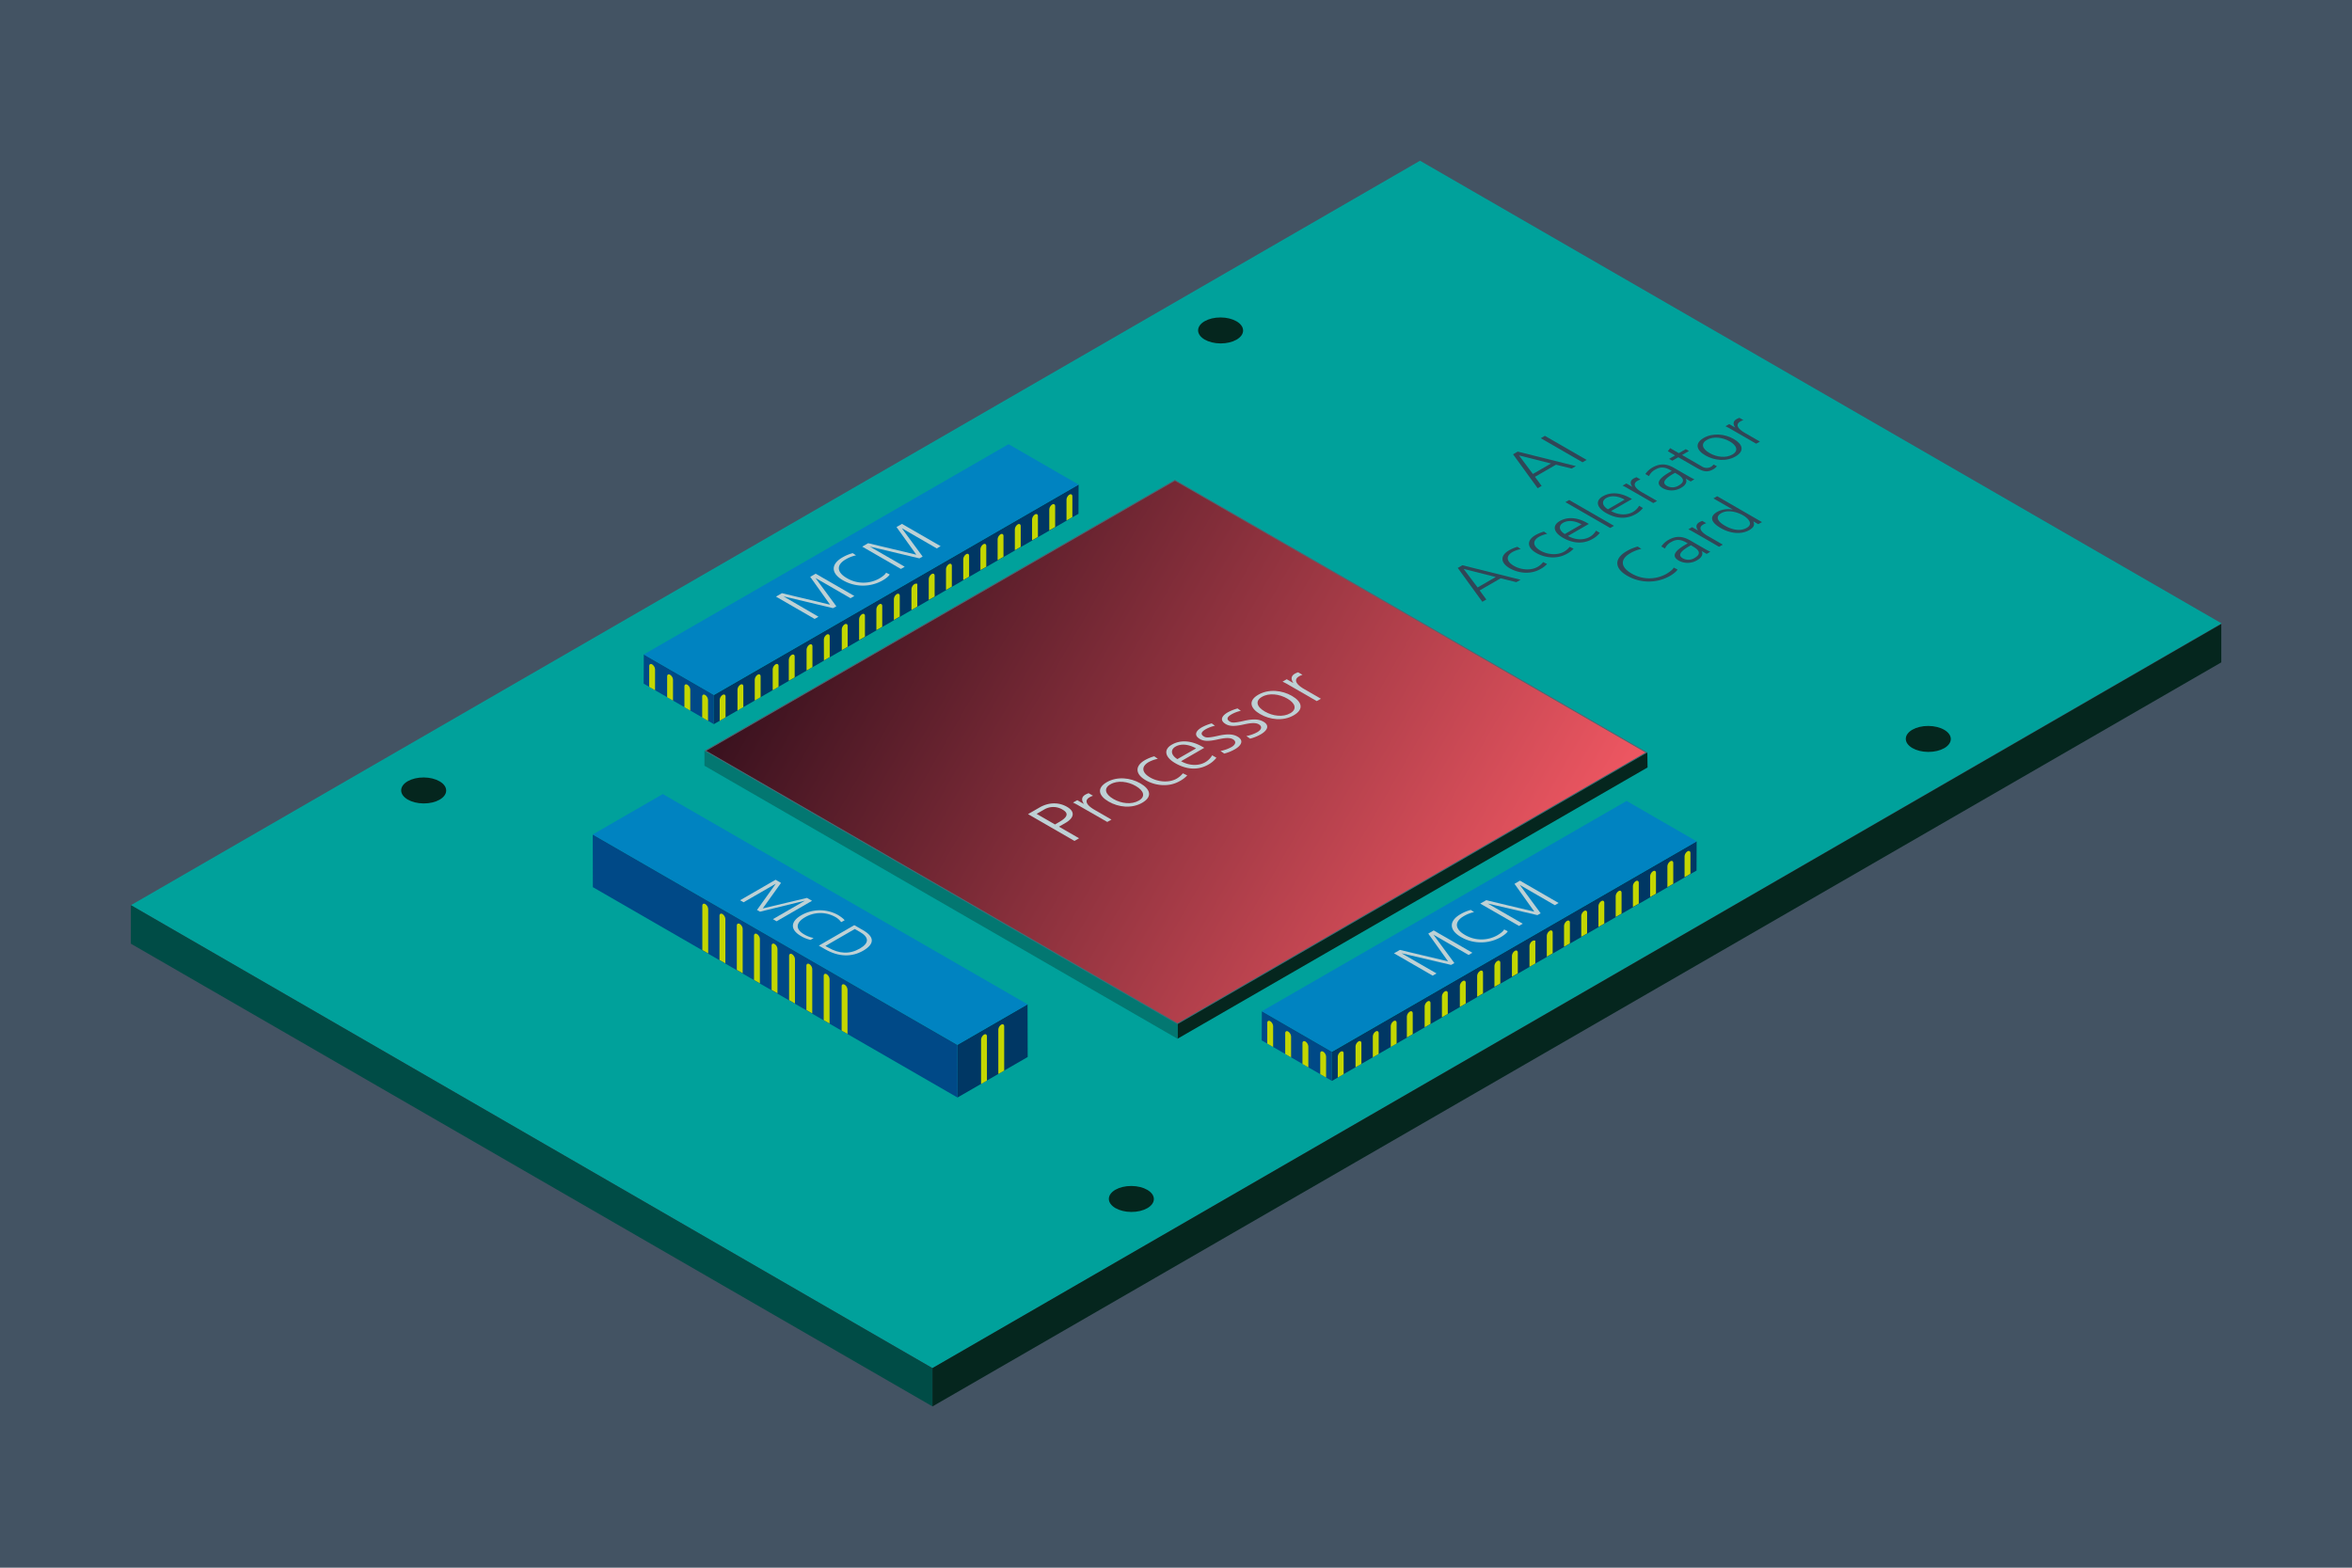<svg id="Layer_1" data-name="Layer 1" xmlns="http://www.w3.org/2000/svg" xmlns:xlink="http://www.w3.org/1999/xlink" viewBox="0 0 1296 864"><defs><style>.cls-1{fill:#435363;}.cls-2{fill:#00a19b;}.cls-3{fill:#05261e;}.cls-4{fill:#004c46;}.cls-5{fill:url(#New_Gradient_Swatch_3);}.cls-6{fill:#526370;}.cls-7{fill:#037771;}.cls-8{fill:#003764;}.cls-9{fill:#004987;}.cls-10{fill:#0083c1;}.cls-11{fill:none;}.cls-12{fill:#c4d600;}.cls-13{fill:#bed1d5;}.cls-14{fill:#304657;}</style><linearGradient id="New_Gradient_Swatch_3" x1="453.25" y1="301.94" x2="842.55" y2="526.7" gradientUnits="userSpaceOnUse"><stop offset="0" stop-color="#39111e"/><stop offset="1" stop-color="#ef5762"/></linearGradient></defs><rect class="cls-1" width="1296" height="864"/><polygon class="cls-2" points="1224.14 343.58 513.8 754.02 72.14 498.87 782.46 88.58 1224.14 343.58"/><ellipse class="cls-3" cx="233.45" cy="435.65" rx="7.16" ry="12.4" transform="translate(-203.45 666.73) rotate(-89.69)"/><ellipse class="cls-3" cx="672.58" cy="182.12" rx="7.16" ry="12.4" transform="translate(486.82 853.7) rotate(-89.69)"/><ellipse class="cls-3" cx="623.41" cy="660.79" rx="7.16" ry="12.4" transform="translate(-40.75 1280.61) rotate(-89.69)"/><ellipse class="cls-3" cx="1062.54" cy="407.26" rx="7.16" ry="12.4" transform="translate(649.53 1467.57) rotate(-89.69)"/><polygon class="cls-3" points="513.78 775.14 1223.98 365.05 1223.98 343.89 513.78 754.01 513.78 775.14"/><polygon class="cls-4" points="72.1 520.09 513.78 775.09 513.78 754.01 72.13 498.86 72.1 520.09"/><polygon class="cls-5" points="388.68 413.79 647.42 264.75 907.2 414.72 648.82 564.15 388.68 413.79"/><path class="cls-6" d="M647.42,265,906.68,414.72,648.82,563.85,389.2,413.79,647.42,265m0-.59L388.16,413.79,648.82,564.45l258.9-149.73L647.42,264.45Z"/><polygon class="cls-3" points="648.82 572.49 648.82 564.45 907.72 414.72 907.84 422.96 648.82 572.49"/><polygon class="cls-7" points="648.82 572.49 648.82 564.45 388.16 413.79 388.16 422.02 648.82 572.49"/><polygon class="cls-8" points="527.66 604.84 527.59 575.82 566.2 553.52 566.28 582.55 527.66 604.84"/><polygon class="cls-9" points="326.62 459.9 527.59 575.88 527.66 604.91 326.68 488.94 326.62 459.9"/><polygon class="cls-10" points="326.62 459.91 527.59 575.82 566.2 553.52 365.21 437.63 326.62 459.91"/><path class="cls-11" d="M563.22,584.34l0-24.4c0-1-.71-1.45-1.61-.94h0a3.6,3.6,0,0,0-1.62,2.78l0,24.43Z"/><path class="cls-12" d="M553.33,590.05l0-24.4c0-1-.72-1.45-1.61-.94h0a3.57,3.57,0,0,0-1.62,2.78l0,24.42Z"/><path class="cls-12" d="M543.82,595.55l0-24.4c0-1-.72-1.45-1.61-.94h0a3.6,3.6,0,0,0-1.62,2.78l0,24.43Z"/><path class="cls-11" d="M534,601.18l0-24.4c0-1-.71-1.45-1.61-.94h0a3.6,3.6,0,0,0-1.62,2.78l0,24.43Z"/><path class="cls-11" d="M492,584.3l0-24.4c0-1,.71-1.45,1.61-.94h0a3.57,3.57,0,0,1,1.62,2.78l0,24.42Z"/><path class="cls-11" d="M501.83,590l0-24.4c0-1,.72-1.45,1.61-.94h0a3.54,3.54,0,0,1,1.62,2.78l0,24.42Z"/><path class="cls-11" d="M511.35,595.51l0-24.4c0-1,.72-1.45,1.61-.94h0a3.57,3.57,0,0,1,1.62,2.78l0,24.42Z"/><path class="cls-11" d="M521.14,601.14l0-24.39c0-1,.71-1.46,1.61-1h0a3.58,3.58,0,0,1,1.62,2.78l0,24.42Z"/><path class="cls-12" d="M453.88,562.24l0-24.4c0-1,.72-1.45,1.61-.94h0a3.54,3.54,0,0,1,1.62,2.78l0,24.42Z"/><path class="cls-12" d="M463.76,568l0-24.4c0-1,.71-1.45,1.61-.94h0A3.57,3.57,0,0,1,467,545.4l0,24.42Z"/><path class="cls-11" d="M473.28,573.45l0-24.4c0-1,.71-1.45,1.6-.94h0a3.54,3.54,0,0,1,1.62,2.78l0,24.42Z"/><path class="cls-11" d="M483.07,579.08l0-24.4c0-1,.72-1.45,1.61-.94h0a3.54,3.54,0,0,1,1.62,2.78l0,24.42Z"/><path class="cls-12" d="M415.49,540.1l0-24.4c0-1,.71-1.45,1.6-.94h0a3.54,3.54,0,0,1,1.62,2.78l0,24.42Z"/><path class="cls-12" d="M425.17,545.59l0-24.4c0-1,.71-1.45,1.61-.94h0a3.57,3.57,0,0,1,1.62,2.78l0,24.42Z"/><path class="cls-12" d="M434.81,551.21l0-24.4c0-1,.71-1.45,1.61-.94h0a3.58,3.58,0,0,1,1.62,2.78l0,24.42Z"/><path class="cls-12" d="M444.34,556.67l0-24.4c0-1,.72-1.45,1.61-.94h0a3.57,3.57,0,0,1,1.62,2.78l0,24.42Z"/><path class="cls-12" d="M396.46,529.08l0-24.4c0-1,.72-1.45,1.61-.94h0a3.57,3.57,0,0,1,1.62,2.78l0,24.42Z"/><path class="cls-12" d="M387,523.6l0-24.4c0-1,.72-1.45,1.61-.94h0a3.54,3.54,0,0,1,1.62,2.78l0,24.42Z"/><path class="cls-11" d="M377.49,518.12l0-24.39c0-1,.71-1.45,1.61-.94h0a3.55,3.55,0,0,1,1.61,2.78l0,24.42Z"/><path class="cls-11" d="M368,512.65l0-24.4c0-1,.71-1.45,1.61-.94h0a3.6,3.6,0,0,1,1.62,2.78l0,24.43Z"/><path class="cls-11" d="M358.51,507.17l0-24.4c0-1,.72-1.45,1.61-.94h0a3.54,3.54,0,0,1,1.62,2.78l0,24.42Z"/><path class="cls-11" d="M349,501.69l0-24.4c0-1,.71-1.45,1.6-.94h0a3.54,3.54,0,0,1,1.62,2.78l0,24.42Z"/><path class="cls-11" d="M339.54,496.22l0-24.4c0-1,.71-1.45,1.61-.94h0a3.6,3.6,0,0,1,1.62,2.78l0,24.42Z"/><path class="cls-11" d="M330.05,490.74l0-24.4c0-1,.72-1.45,1.61-.94h0a3.6,3.6,0,0,1,1.62,2.78l0,24.43Z"/><path class="cls-12" d="M406,534.54l0-24.4c0-1,.71-1.45,1.61-.94h0a3.57,3.57,0,0,1,1.62,2.78l0,24.42Z"/><path class="cls-13" d="M425.9,506.57l17.62-10.17,0,0-24.74,6.06-1.65-.95,10.28-14.41-.06,0-17.62,10.17-1.93-1.12,19.56-11.29,3,1.73-10.06,14.06,24.38-5.79,2.77,1.6-19.55,11.29Z"/><path class="cls-13" d="M446.69,518a17.32,17.32,0,0,1-5.32-2.1c-6.05-3.49-5.94-8,.28-11.55a20.52,20.52,0,0,1,20-.13c1.43.83,3.33,2.22,3.75,3l-1.9,1a9.66,9.66,0,0,0-3.53-3,16.67,16.67,0,0,0-16.33.28c-5.1,2.94-5.58,6.55-.54,9.46a16.32,16.32,0,0,0,5.21,2Z"/><path class="cls-13" d="M451.18,521.17l19.55-11.29,4.91,2.83c6.16,3.55,6.47,7.49,0,11.24-6.19,3.57-13.48,3.54-21-.81Zm5.21,1.06c6,3.45,11.77,3.79,17.4.54,5.32-3.08,5.1-6.25,0-9.17L471,512l-16.2,9.35Z"/><polygon class="cls-9" points="733.85 595.69 733.92 579.61 695.31 557.31 695.23 573.4 733.85 595.69"/><polygon class="cls-8" points="934.89 463.69 733.92 579.67 733.85 595.75 934.83 479.79 934.89 463.69"/><polygon class="cls-10" points="934.89 463.7 733.92 579.61 695.31 557.31 896.3 441.42 934.89 463.7"/><path class="cls-12" d="M698.29,575.18l0-11.45c0-1,.71-1.45,1.61-.94h0a3.6,3.6,0,0,1,1.62,2.78l0,11.48Z"/><path class="cls-12" d="M708.18,580.89l0-11.45c0-1,.72-1.45,1.61-.94h0a3.57,3.57,0,0,1,1.62,2.78l0,11.48Z"/><path class="cls-12" d="M717.69,586.39l0-11.45c0-1,.72-1.45,1.61-.94h0a3.6,3.6,0,0,1,1.62,2.78l0,11.48Z"/><path class="cls-12" d="M727.48,592l0-11.46c0-1,.71-1.45,1.61-.94h0a3.57,3.57,0,0,1,1.62,2.78l0,11.48Z"/><path class="cls-12" d="M769.56,575.15l0-11.46c0-1-.71-1.45-1.61-.94h0a3.57,3.57,0,0,0-1.62,2.78l0,11.48Z"/><path class="cls-12" d="M759.68,580.86l0-11.46c0-1-.72-1.45-1.61-.94h0a3.54,3.54,0,0,0-1.62,2.78l0,11.48Z"/><path class="cls-12" d="M750.16,586.36l0-11.46c0-1-.72-1.45-1.61-.94h0a3.58,3.58,0,0,0-1.62,2.78l0,11.48Z"/><path class="cls-12" d="M740.37,592l0-11.45c0-1-.71-1.45-1.61-.95h0a3.58,3.58,0,0,0-1.62,2.78l0,11.48Z"/><path class="cls-12" d="M807.64,553.09l0-11.46c0-1-.72-1.45-1.61-.94h0a3.54,3.54,0,0,0-1.62,2.78l0,11.48Z"/><path class="cls-12" d="M797.75,558.8l0-11.46c0-1-.71-1.45-1.61-.94h0a3.53,3.53,0,0,0-1.61,2.78l0,11.48Z"/><path class="cls-12" d="M788.23,564.3l0-11.46c0-1-.71-1.45-1.6-.94h0a3.54,3.54,0,0,0-1.62,2.78l0,11.48Z"/><path class="cls-12" d="M778.44,569.93l0-11.46c0-1-.72-1.45-1.61-.94h0a3.54,3.54,0,0,0-1.62,2.78l0,11.48Z"/><path class="cls-12" d="M846,531l0-12.63c0,.14-.71-.28-1.6.23h0a3.54,3.54,0,0,0-1.62,2.78l0,11.48Z"/><path class="cls-12" d="M836.34,536.44l0-11.46c0-1-.71-1.45-1.61-.94h0a3.57,3.57,0,0,0-1.62,2.78l0,11.48Z"/><path class="cls-12" d="M826.7,542.06l0-11.45c0-1-.71-1.45-1.61-1h0a3.58,3.58,0,0,0-1.62,2.78l0,11.48Z"/><path class="cls-12" d="M817.17,547.52l0-11.46c0-1-.72-1.45-1.61-.94h0a3.57,3.57,0,0,0-1.62,2.78l0,11.48Z"/><path class="cls-12" d="M865.05,519.93l0-11.46c0-1-.72-1.45-1.61-.94h0a3.57,3.57,0,0,0-1.62,2.78l0,11.48Z"/><path class="cls-12" d="M874.53,514.45l0-11.46c0-1-.72-1.45-1.61-.94h0a3.56,3.56,0,0,0-1.62,2.78l0,11.48Z"/><path class="cls-12" d="M884,509l0-11.45c0-1-.71-1.45-1.61-.94h0a3.56,3.56,0,0,0-1.61,2.78l0,11.48Z"/><path class="cls-12" d="M893.51,503.5l0-11.46c0-1-.71-1.45-1.61-.94h0a3.6,3.6,0,0,0-1.62,2.78l0,11.48Z"/><path class="cls-12" d="M903,498l0-11.46c0-1-.72-1.45-1.61-.94h0a3.54,3.54,0,0,0-1.62,2.78l0,11.48Z"/><path class="cls-12" d="M912.48,492.54l0-11.46c0-1-.71-1.45-1.6-.94h0a3.56,3.56,0,0,0-1.62,2.78l0,11.48Z"/><path class="cls-12" d="M922,487.06l0-11.45c0-1-.71-1.45-1.61-.94h0a3.6,3.6,0,0,0-1.62,2.78l0,11.48Z"/><path class="cls-12" d="M931.46,481.59l0-11.46c0-1-.72-1.45-1.61-.94h0a3.6,3.6,0,0,0-1.62,2.79l0,11.47Z"/><path class="cls-12" d="M855.55,525.39l0-11.46c0-1-.71-1.45-1.61-.94h0a3.57,3.57,0,0,0-1.62,2.78l0,11.48Z"/><path class="cls-13" d="M809.23,526.31,790,515.22l-.06,0,11.45,15.57-1.8,1L772.4,525.4l-.06,0,19.21,11.09-2.11,1.22-21.32-12.31,3.27-1.88,26.54,6.33L787,514.54l3-1.75,21.32,12.31Z"/><path class="cls-13" d="M830.79,513.23c-.36.88-2.1,2.27-4,3.35a22,22,0,0,1-21.8-.18c-6.5-3.75-6.78-8.78-.24-12.55a22.13,22.13,0,0,1,5.68-2.36l1.83,1.2a18.64,18.64,0,0,0-5.68,2.22c-5.44,3.13-4.83,7.19.52,10.28a17.85,17.85,0,0,0,17.86.33c1.9-1.09,3.45-2.34,3.85-3.28Z"/><path class="cls-13" d="M856.76,498.88l-19.21-11.1-.06,0,11.45,15.57-1.8,1L819.93,498l-.06,0,19.2,11.09L837,510.3,815.65,498l3.27-1.88,26.54,6.33L834.52,487.1l3-1.75,21.31,12.31Z"/><path class="cls-14" d="M866,258.24l-8.62-2.13L845.8,262.8l3.68,5-2.2,1.27-13.56-18.69,2.57-1.49,32.08,8ZM837,251l7.66,10.21,10-5.76Z"/><path class="cls-14" d="M872,254.78l-23-13.26,2.27-1.31,23,13.26Z"/><path class="cls-14" d="M835.52,320.84l-8.62-2.13-11.58,6.69,3.68,5-2.2,1.27L803.24,313l2.57-1.48,32.08,8Zm-29-7.28,7.67,10.2,10-5.75Z"/><path class="cls-14" d="M852.47,310.83a13.44,13.44,0,0,1-3.69,2.81c-5.49,3.17-12.24,2.24-16.84-.42-5.33-3.08-5.3-7.09-.5-9.86a20.84,20.84,0,0,1,4.71-2l1.81,1.24a16.83,16.83,0,0,0-4.48,1.59c-4,2.32-3.32,5.34.73,7.68,3.68,2.13,9.21,2.77,13.09.53a10.44,10.44,0,0,0,3-2.62Z"/><path class="cls-14" d="M867.08,302.39a13.34,13.34,0,0,1-3.68,2.81c-5.5,3.17-12.25,2.24-16.85-.42-5.33-3.07-5.3-7.08-.49-9.86a20.14,20.14,0,0,1,4.7-1.95l1.81,1.23a16.48,16.48,0,0,0-4.48,1.6c-4,2.32-3.32,5.34.73,7.67,3.68,2.13,9.21,2.78,13.09.53a10.44,10.44,0,0,0,3-2.62Z"/><path class="cls-14" d="M881.53,293.67a13.4,13.4,0,0,1-4,3.36c-4.91,2.83-10.63,2.64-16.39-.68-5.07-2.93-6-6.69-1.71-9.16s9.67-2.13,15.17,1.05l.89.51L864,295.38c4.05,2.3,8.69,2.39,12,.51a9.38,9.38,0,0,0,3.45-3.44ZM871.46,289c-3.72-2.1-7.47-2.41-10.14-.87s-2.33,4.24.93,6.19Z"/><path class="cls-14" d="M887.26,291l-24.68-14.25,2.07-1.2,24.68,14.25Z"/><path class="cls-14" d="M905.29,280a13.25,13.25,0,0,1-4,3.36c-4.91,2.83-10.63,2.64-16.39-.68-5.07-2.93-6-6.69-1.71-9.16s9.67-2.12,15.17,1l.89.51-11.49,6.63c4.05,2.3,8.69,2.4,12,.51a9.36,9.36,0,0,0,3.45-3.43Zm-10.07-4.63c-3.72-2.11-7.47-2.42-10.14-.88s-2.33,4.24.93,6.2Z"/><path class="cls-14" d="M911,277.25l-14.45-8.34c-.43-.24-1.48-.81-2.47-1.27l2.08-1.2,3.22,1.87.07,0c-1.39-1.9-1.12-3.54.69-4.58a9.22,9.22,0,0,1,1.64-.72l2.17,1.25a8.65,8.65,0,0,0-1.67.74c-3.2,1.84-.86,4.37,2.53,6.33l8.26,4.77Z"/><path class="cls-14" d="M931.61,265.36l-2.69-1.56-.07,0c1,1.61,0,3.59-2.24,4.86a10.22,10.22,0,0,1-10.26.46c-4.25-2.45-2.64-5.28,3.81-9l1-.59-.88-.51c-3.59-2.07-6.06-1.44-8.1-.26a7.64,7.64,0,0,0-3.55,3.64l-2-1.16a12.18,12.18,0,0,1,3.78-3.51c4.38-2.53,8-2.17,12.11.19l8.53,4.92a28.4,28.4,0,0,0,2.59,1.31ZM923,260.59l-1,.55c-6.25,3.61-5.56,5.45-3.46,6.67a6.34,6.34,0,0,0,6.52-.27c2.6-1.5,3.78-3.55-.86-6.23Z"/><path class="cls-14" d="M946.06,256.94a7.32,7.32,0,0,1-2.07,1.73c-3.06,1.77-5.5,1.24-8.79-.66l-10.43-6-3.29,1.9-1.77-1L923,251l-4-2.34L920.3,247l4.77,2.75,3.82-2.2,1.77,1-3.81,2.21,10.85,6.27a4.86,4.86,0,0,0,5,.3,4.71,4.71,0,0,0,1.51-1.33Z"/><path class="cls-14" d="M939.71,251c-4.93-2.85-6.08-6.63-1-9.6s11.75-2.26,16.62.55,6.21,6.56,1,9.6S944.52,253.77,939.71,251Zm13.4-7.74c-3.89-2.24-9-2.92-12.61-.81-3.32,1.92-2.73,4.8,1.48,7.23,4,2.3,9,2.89,12.57.84S957.05,245.54,953.11,243.26Z"/><path class="cls-14" d="M967.68,244.53l-14.44-8.34c-.43-.24-1.48-.81-2.47-1.27l2.07-1.19,3.23,1.86.07,0c-1.39-1.9-1.12-3.53.69-4.58a10,10,0,0,1,1.64-.72l2.17,1.25a8.65,8.65,0,0,0-1.67.74c-3.2,1.85-.86,4.37,2.53,6.33l8.26,4.77Z"/><path class="cls-14" d="M924.35,313.87c-.4.95-2.27,2.45-4.28,3.61a23.67,23.67,0,0,1-23.49-.19c-7-4.05-7.31-9.46-.27-13.53a24.42,24.42,0,0,1,6.12-2.54l2,1.29a20.15,20.15,0,0,0-6.12,2.39c-5.86,3.39-5.2,7.75.56,11.08a19.25,19.25,0,0,0,19.25.36c2-1.18,3.72-2.53,4.14-3.53Z"/><path class="cls-14" d="M940.41,305.28l-2.7-1.56-.06,0c1,1.62,0,3.59-2.24,4.87a10.26,10.26,0,0,1-10.27.45c-4.24-2.45-2.63-5.28,3.82-9l1-.59-.89-.51c-3.59-2.08-6.05-1.45-8.09-.27a7.64,7.64,0,0,0-3.56,3.65l-2-1.16a12.09,12.09,0,0,1,3.78-3.52c4.37-2.52,8-2.16,12.11.19l8.52,4.92a27.4,27.4,0,0,0,2.6,1.31Zm-8.66-4.77-1,.55c-6.25,3.61-5.56,5.46-3.45,6.67a6.34,6.34,0,0,0,6.51-.26c2.6-1.5,3.79-3.56-.85-6.23Z"/><path class="cls-14" d="M947.22,301.35,932.78,293c-.43-.25-1.48-.82-2.47-1.27l2.07-1.2,3.23,1.86.06,0c-1.38-1.9-1.12-3.53.69-4.58a10.48,10.48,0,0,1,1.65-.72l2.17,1.26a8.41,8.41,0,0,0-1.68.74c-3.19,1.84-.85,4.37,2.54,6.32l8.26,4.77Z"/><path class="cls-14" d="M968.81,288.89l-2.66-1.54-.07,0c1,1.92.23,3.4-2.17,4.79-4.45,2.57-10.5,1.92-15.7-1.08-5.69-3.29-6.35-6.48-1.91-9a12.46,12.46,0,0,1,8.49-1.18l.07,0-10.73-6.19,2.07-1.2,24.68,14.25ZM960.42,284c-3.13-1.8-8.33-3.29-12-1.16-3.13,1.81-2.4,4.31,2.07,6.9,3.92,2.26,8.43,3.23,12,1.18S963.71,285.94,960.42,284Z"/><polygon class="cls-9" points="393.28 399.06 393.36 382.98 354.75 360.69 354.67 376.77 393.28 399.06"/><polygon class="cls-8" points="594.33 267.07 393.36 383.05 393.28 399.13 594.27 283.16 594.33 267.07"/><polygon class="cls-10" points="594.33 267.08 393.36 382.98 354.75 360.69 555.74 244.8 594.33 267.08"/><path class="cls-12" d="M357.73,378.56l0-11.46c0-1,.71-1.45,1.6-.94h0a3.54,3.54,0,0,1,1.62,2.78l0,11.48Z"/><path class="cls-12" d="M367.61,384.27l0-11.46c0-1,.71-1.45,1.61-.94h0a3.57,3.57,0,0,1,1.62,2.78l0,11.48Z"/><path class="cls-12" d="M377.13,389.77l0-11.46c0-1,.71-1.45,1.61-.94h0a3.53,3.53,0,0,1,1.61,2.78l0,11.48Z"/><path class="cls-12" d="M386.92,395.4l0-11.45c0-1,.71-1.46,1.6-.95h0a3.56,3.56,0,0,1,1.62,2.78l0,11.48Z"/><path class="cls-12" d="M429,378.52l0-11.45c0-1-.72-1.45-1.61-.94h0a3.57,3.57,0,0,0-1.62,2.78l0,11.48Z"/><path class="cls-12" d="M419.11,384.23l0-11.45c0-1-.71-1.45-1.61-.94h0a3.6,3.6,0,0,0-1.62,2.78l0,11.48Z"/><path class="cls-12" d="M409.59,389.73l0-11.45c0-1-.71-1.45-1.6-.94h0a3.57,3.57,0,0,0-1.62,2.78l0,11.48Z"/><path class="cls-12" d="M399.8,395.37l0-11.46c0-1-.72-1.45-1.61-.94h0a3.54,3.54,0,0,0-1.62,2.78l0,11.48Z"/><path class="cls-12" d="M467.07,356.46l0-11.45c0-1-.71-1.45-1.61-.94h0a3.6,3.6,0,0,0-1.62,2.78l0,11.48Z"/><path class="cls-12" d="M457.19,362.17l0-11.45c0-1-.72-1.45-1.61-1h0a3.58,3.58,0,0,0-1.62,2.78L454,364Z"/><path class="cls-12" d="M447.67,367.67l0-11.45c0-1-.71-1.45-1.61-.94h0a3.6,3.6,0,0,0-1.62,2.78l0,11.48Z"/><path class="cls-12" d="M437.88,373.3l0-11.45c0-1-.71-1.45-1.61-.94h0a3.6,3.6,0,0,0-1.62,2.78l0,11.48Z"/><path class="cls-12" d="M505.46,334.32l0-12.63c0,.15-.72-.27-1.61.24h0a3.6,3.6,0,0,0-1.62,2.78l0,11.48Z"/><path class="cls-12" d="M495.78,339.81l0-11.45c0-1-.72-1.45-1.61-.94h0a3.6,3.6,0,0,0-1.62,2.78l0,11.48Z"/><path class="cls-12" d="M486.13,345.44l0-11.46c0-1-.72-1.45-1.61-.94h0a3.54,3.54,0,0,0-1.62,2.78l0,11.48Z"/><path class="cls-12" d="M476.6,350.89l0-11.45c0-1-.71-1.45-1.6-.94h0a3.57,3.57,0,0,0-1.61,2.78l0,11.48Z"/><path class="cls-12" d="M524.48,323.3l0-11.45c0-1-.71-1.45-1.6-.94h0a3.59,3.59,0,0,0-1.61,2.78l0,11.48Z"/><path class="cls-12" d="M534,317.82l0-11.45c0-1-.71-1.45-1.61-.94h0a3.6,3.6,0,0,0-1.62,2.78l0,11.48Z"/><path class="cls-12" d="M543.46,312.35l0-11.46c0-1-.72-1.45-1.61-.94h0a3.57,3.57,0,0,0-1.62,2.78l0,11.48Z"/><path class="cls-12" d="M552.94,306.87l0-11.46c0-1-.72-1.45-1.61-.94h0a3.56,3.56,0,0,0-1.62,2.78l0,11.48Z"/><path class="cls-12" d="M562.43,301.39l0-11.45c0-1-.71-1.45-1.61-.94h0a3.6,3.6,0,0,0-1.62,2.78l0,11.48Z"/><path class="cls-12" d="M571.92,295.92l0-11.46c0-1-.71-1.45-1.61-.94h0a3.6,3.6,0,0,0-1.62,2.78l0,11.48Z"/><path class="cls-12" d="M581.41,290.44l0-11.46c0-1-.72-1.45-1.61-.94h0a3.54,3.54,0,0,0-1.62,2.78l0,11.48Z"/><path class="cls-12" d="M590.89,285l0-11.46c0-1-.71-1.45-1.6-.94h0a3.56,3.56,0,0,0-1.62,2.78l0,11.48Z"/><path class="cls-12" d="M515,328.76l0-11.45c0-1-.72-1.45-1.61-.94h0a3.6,3.6,0,0,0-1.62,2.78l0,11.48Z"/><path class="cls-13" d="M468.66,329.69,449.45,318.6l-.06,0,11.46,15.57-1.81,1-27.21-6.47-.06,0L451,339.9l-2.11,1.21-21.31-12.3,3.27-1.89,26.53,6.33-10.93-15.34,3-1.74,21.32,12.3Z"/><path class="cls-13" d="M490.23,316.6c-.37.88-2.11,2.28-4,3.35a22,22,0,0,1-21.81-.17c-6.5-3.76-6.78-8.78-.24-12.56a22.28,22.28,0,0,1,5.68-2.36l1.83,1.2a18.73,18.73,0,0,0-5.68,2.22c-5.43,3.14-4.82,7.19.52,10.28a17.89,17.89,0,0,0,17.87.34c1.89-1.1,3.45-2.35,3.84-3.28Z"/><path class="cls-13" d="M516.19,302.25,497,291.16l-.06,0,11.45,15.57-1.8,1-27.21-6.47-.06,0,19.21,11.09-2.11,1.21-21.31-12.3,3.26-1.89,26.54,6.33L494,290.47l3-1.74L518.3,301Z"/><path class="cls-13" d="M592.06,463.46l-25.59-14.77,6.34-3.66c4.92-2.84,10.45-3.07,15.14-.36s3.89,6.14-.88,8.89l-3.55,2.05L594.59,462ZM583.7,453c5.53-3.2,4.58-5.19,1.72-6.84a9.82,9.82,0,0,0-10.08,0l-4.14,2.39,10.12,5.84Z"/><path class="cls-13" d="M610.13,453,594,443.74c-.48-.28-1.65-.91-2.75-1.42L593.6,441l3.59,2.07.07,0c-1.54-2.12-1.24-3.94.77-5.1a11,11,0,0,1,1.83-.81l2.42,1.4a9.5,9.5,0,0,0-1.87.83c-3.55,2.05-.95,4.86,2.83,7l9.2,5.32Z"/><path class="cls-13" d="M610.9,441.79c-5.5-3.17-6.78-7.38-1.07-10.69s13.09-2.51,18.52.62,6.92,7.3,1.06,10.69S616.25,444.88,610.9,441.79Zm14.92-8.61c-4.33-2.5-10-3.26-14-.91-3.71,2.14-3,5.35,1.65,8.06,4.43,2.56,10,3.22,14,.93S630.22,435.72,625.82,433.18Z"/><path class="cls-13" d="M654.19,427.34a15,15,0,0,1-4.11,3.13C644,434,636.44,433,631.31,430c-5.93-3.42-5.9-7.89-.55-11a22.84,22.84,0,0,1,5.25-2.18l2,1.38a18.3,18.3,0,0,0-5,1.77c-4.48,2.59-3.71,5.95.8,8.55,4.11,2.38,10.27,3.09,14.59.6a11.88,11.88,0,0,0,3.38-2.92Z"/><path class="cls-13" d="M670.28,417.62a14.81,14.81,0,0,1-4.44,3.75c-5.46,3.15-11.84,2.94-18.25-.76-5.65-3.26-6.67-7.45-1.91-10.2s10.78-2.37,16.9,1.16l1,.57-12.79,7.39c4.5,2.56,9.67,2.67,13.3.57a10.45,10.45,0,0,0,3.85-3.83Zm-11.22-5.16c-4.14-2.35-8.32-2.69-11.29-1s-2.6,4.72,1,6.9Z"/><path class="cls-13" d="M672.51,413.88a19.77,19.77,0,0,0,6-2.12c2.46-1.41,2.83-3.19.85-4.34s-5.06-.63-8.62.15c-5.24,1.17-7.69.81-9.53-.25-3.63-2.1-2.2-4.61,1-6.46a25.06,25.06,0,0,1,5.46-2.18l1.8,1.29a19.33,19.33,0,0,0-5.06,1.91c-2.78,1.61-2.93,2.92-.88,4.11,1.06.61,2.53.69,7.48-.43,6.27-1.46,9-.67,10.89.4,3.77,2.18,1.9,5-1.25,6.86a23.39,23.39,0,0,1-6.08,2.5Z"/><path class="cls-13" d="M686.77,405.65a19.77,19.77,0,0,0,6-2.12c2.46-1.42,2.83-3.19.85-4.34s-5.06-.63-8.62.15c-5.24,1.16-7.7.81-9.53-.25-3.63-2.1-2.2-4.62,1-6.46a25.06,25.06,0,0,1,5.46-2.18l1.8,1.29a19.33,19.33,0,0,0-5.06,1.91c-2.79,1.61-2.93,2.92-.88,4.1,1.06.62,2.53.7,7.48-.42,6.27-1.46,9-.68,10.89.4,3.77,2.18,1.9,5-1.25,6.86a23.31,23.31,0,0,1-6.09,2.5Z"/><path class="cls-13" d="M694.39,393.58c-5.49-3.17-6.78-7.38-1.06-10.68s13.09-2.52,18.51.61,6.93,7.3,1.07,10.69S699.75,396.68,694.39,393.58ZM709.31,385c-4.32-2.5-10-3.26-14-.91-3.7,2.14-3,5.36,1.65,8.06,4.44,2.57,10.05,3.22,14,.94S713.71,387.51,709.31,385Z"/><path class="cls-13" d="M725.55,386.39l-16.09-9.29c-.48-.28-1.65-.91-2.75-1.42l2.31-1.33,3.59,2.07.08,0c-1.54-2.12-1.25-3.94.77-5.1a9.89,9.89,0,0,1,1.83-.8l2.42,1.39a9.25,9.25,0,0,0-1.87.83c-3.56,2.05-1,4.86,2.82,7.05l9.2,5.31Z"/></svg>
